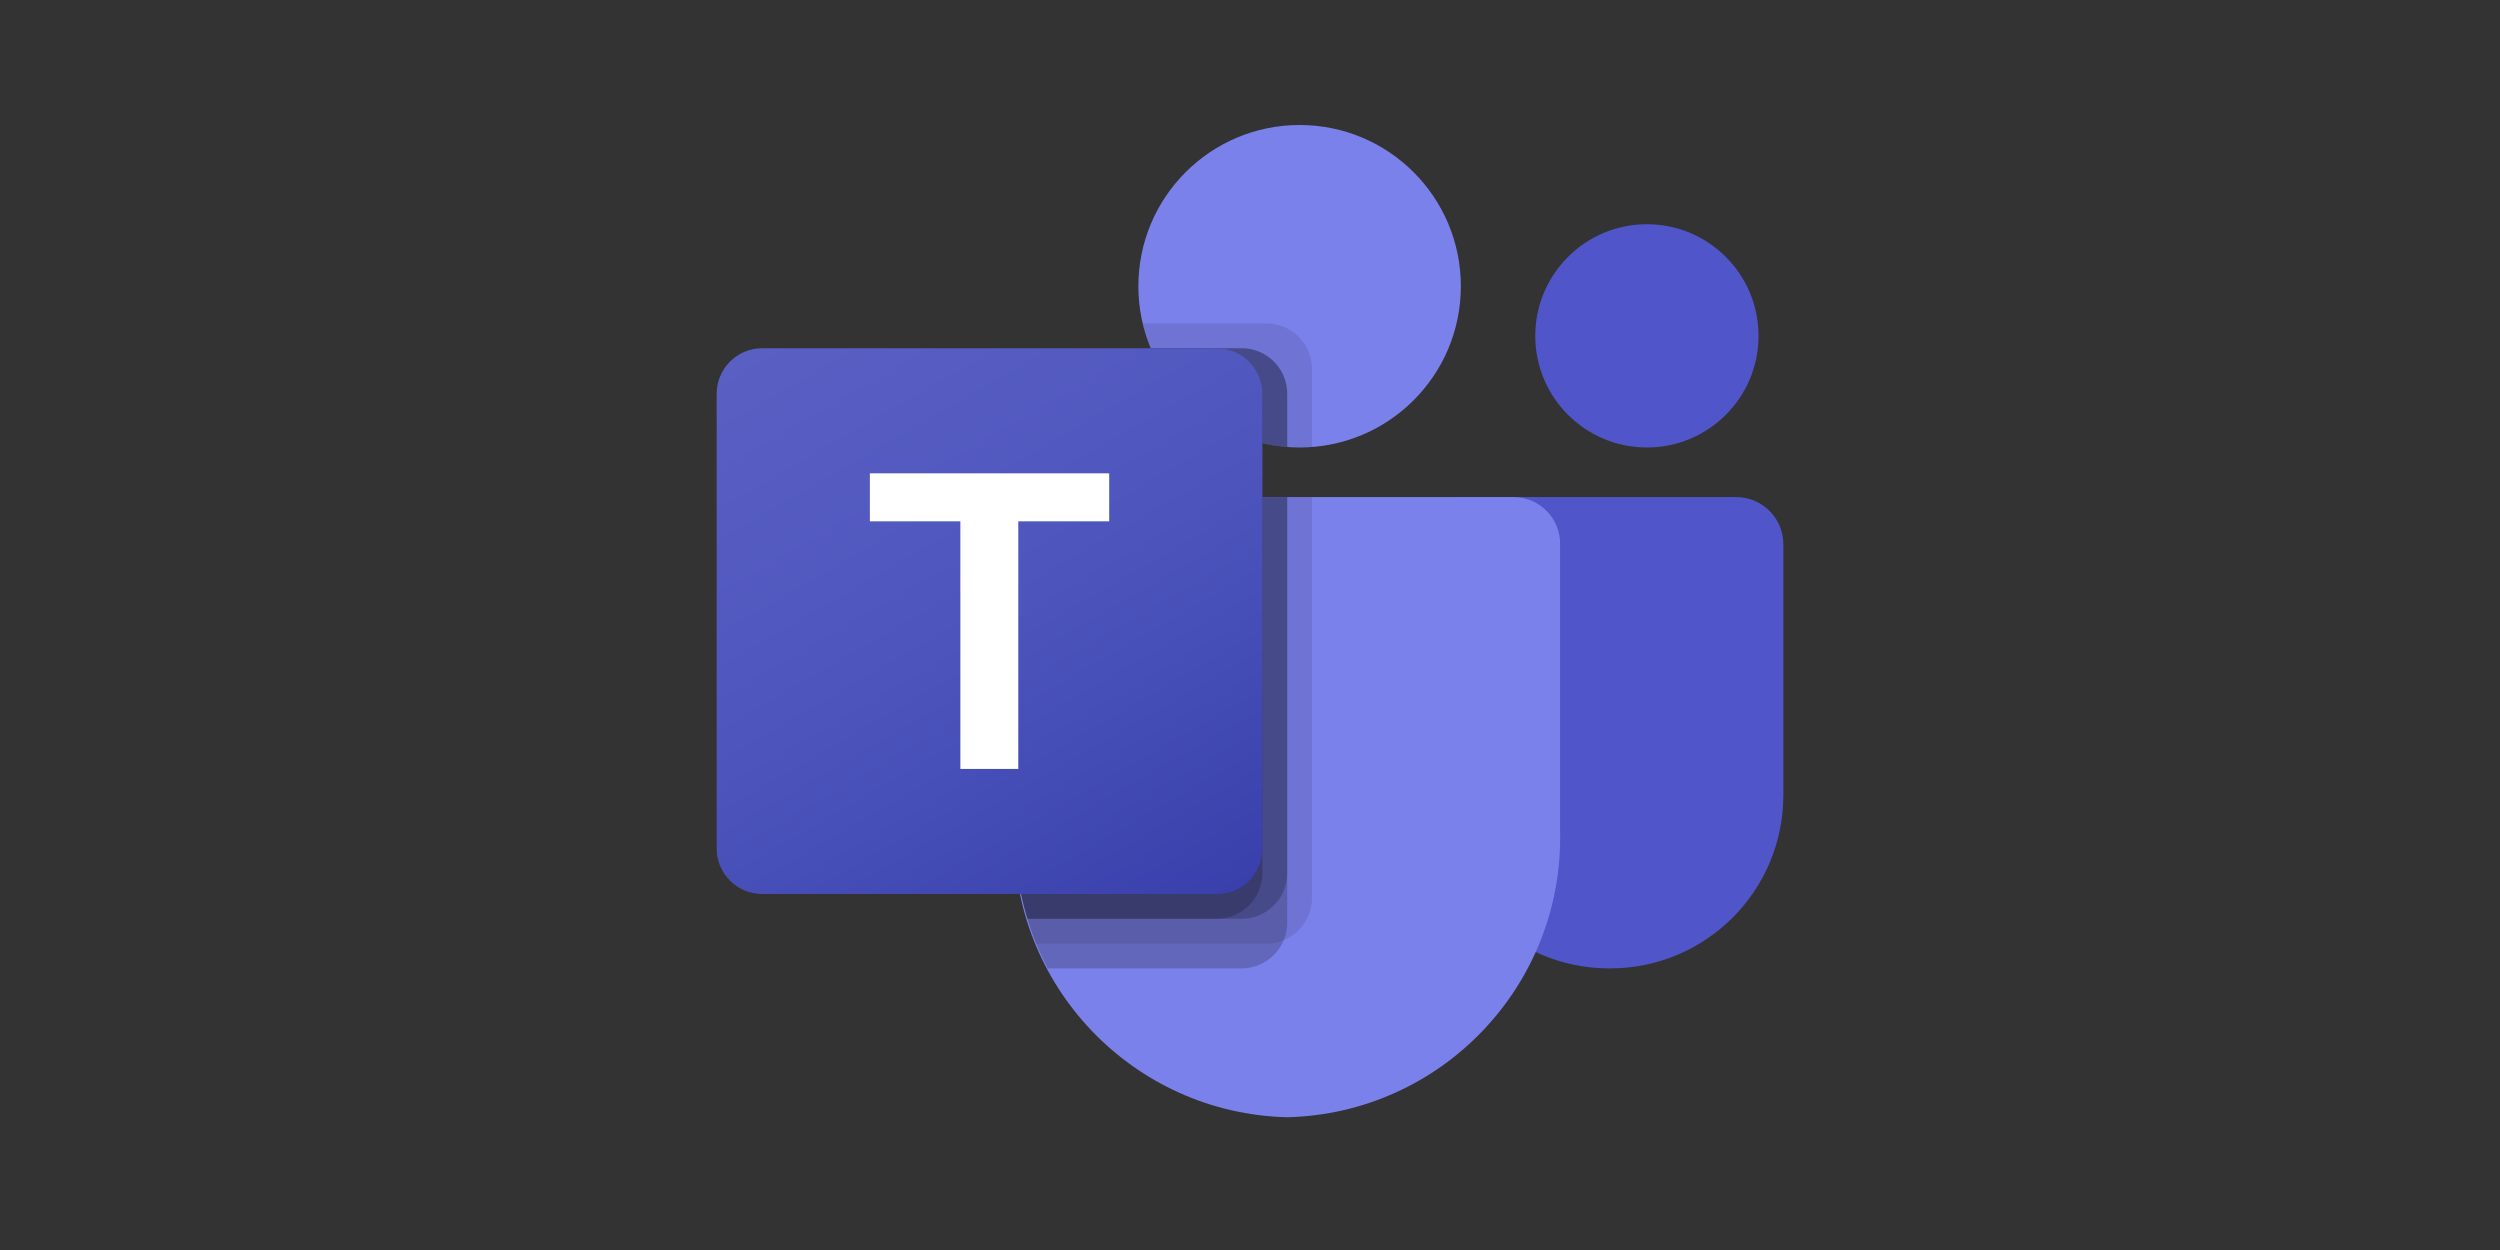 <svg viewBox="0 0 300 150" fill="none" xmlns="http://www.w3.org/2000/svg"><rect x="0" y="0" width="300" height="150" fill="#333333" stroke="none"/><g clip-path="url(#clip0_1417_3582)"><path d="M175.281 59.651h33.063c3.124 0 5.656 2.532 5.656 5.656v30.116c0 11.48-9.306 20.786-20.787 20.786h-.098c-11.48.002-20.788-9.303-20.789-20.783V62.607c0-1.633 1.323-2.956 2.955-2.956ZM197.628 53.698c7.398 0 13.395-5.997 13.395-13.395 0-7.398-5.997-13.395-13.395-13.395s-13.395 5.997-13.395 13.395c0 7.398 5.997 13.395 13.395 13.395Z" fill="#5056C9"/><path d="M155.953 53.698c10.687 0 19.349-8.663 19.349-19.349C175.302 23.663 166.64 15 155.953 15c-10.686 0-19.348 8.663-19.348 19.349 0 10.686 8.662 19.349 19.348 19.349ZM181.753 59.651h-54.576c-3.086.076-5.528 2.638-5.456 5.724v34.349c-.431 18.522 14.223 33.892 32.744 34.346 18.522-.454 33.175-15.824 32.744-34.346V65.375c.072-3.087-2.37-5.648-5.456-5.724Z" fill="#7B81EB"/><path opacity=".1" d="M157.442 59.651v48.134c-.015 2.207-1.353 4.19-3.394 5.031-.649.275-1.348.416-2.054.417H124.34c-.387-.983-.744-1.965-1.041-2.977a36.258 36.258 0 0 1-1.578-10.538V65.367c-.072-3.082 2.366-5.639 5.447-5.715h30.274Z" fill="#000"/><path opacity=".2" d="M154.465 59.651v51.111c0 .705-.142 1.404-.417 2.054-.84 2.041-2.823 3.378-5.03 3.393H125.74c-.507-.982-.983-1.964-1.4-2.976-.416-1.013-.744-1.965-1.041-2.977a36.258 36.258 0 0 1-1.578-10.538V65.367c-.072-3.082 2.366-5.639 5.447-5.715h27.297Z" fill="#000"/><path opacity=".2" d="M154.465 59.651v45.157c-.023 2.999-2.448 5.425-5.447 5.448h-25.719a36.258 36.258 0 0 1-1.578-10.538V65.367c-.072-3.082 2.366-5.639 5.447-5.715h27.297Z" fill="#000"/><path opacity=".2" d="M151.488 59.651v45.157c-.022 2.999-2.448 5.425-5.447 5.448h-22.742a36.258 36.258 0 0 1-1.578-10.538V65.367c-.072-3.082 2.366-5.639 5.447-5.715h24.32Z" fill="#000"/><path opacity=".1" d="M157.442 44.261v9.377c-.506.03-.982.06-1.489.06-.506 0-.982-.03-1.488-.06a16.352 16.352 0 0 1-2.977-.476c-6.028-1.428-11.008-5.655-13.395-11.371a16.535 16.535 0 0 1-.953-2.977h14.854c3.004.011 5.436 2.443 5.448 5.447Z" fill="#000"/><path opacity=".2" d="M154.465 47.238v6.4a16.344 16.344 0 0 1-2.977-.476c-6.028-1.427-11.008-5.655-13.395-11.371h10.925c3.003.011 5.436 2.444 5.447 5.447Z" fill="#000"/><path opacity=".2" d="M154.465 47.238v6.4a16.344 16.344 0 0 1-2.977-.476c-6.028-1.427-11.008-5.655-13.395-11.371h10.925c3.003.011 5.436 2.444 5.447 5.447Z" fill="#000"/><path opacity=".2" d="M151.488 47.238v5.924c-6.028-1.427-11.008-5.655-13.395-11.371h7.948c3.004.011 5.436 2.444 5.447 5.447Z" fill="#000"/><path d="M91.456 41.791h54.576c3.013 0 5.456 2.443 5.456 5.456v54.576c0 3.013-2.443 5.456-5.456 5.456H91.456c-3.013 0-5.456-2.443-5.456-5.456V47.247c0-3.013 2.443-5.456 5.456-5.456Z" fill="url(#paint0_linear_1417_3582)"/><path d="M133.104 62.562h-10.91v29.708h-6.95V62.562h-10.86v-5.763h28.72v5.763Z" fill="#fff"/></g><defs><linearGradient id="paint0_linear_1417_3582" x1="97.377" y1="37.527" x2="140.112" y2="111.543" gradientUnits="userSpaceOnUse"><stop stop-color="#5A5FC3"/><stop offset=".5" stop-color="#4D55BD"/><stop offset="1" stop-color="#3940AB"/></linearGradient><clipPath id="clip0_1417_3582"><path fill="#fff" transform="translate(86 15)" d="M0 0H128V119.07H0z"/></clipPath></defs></svg>